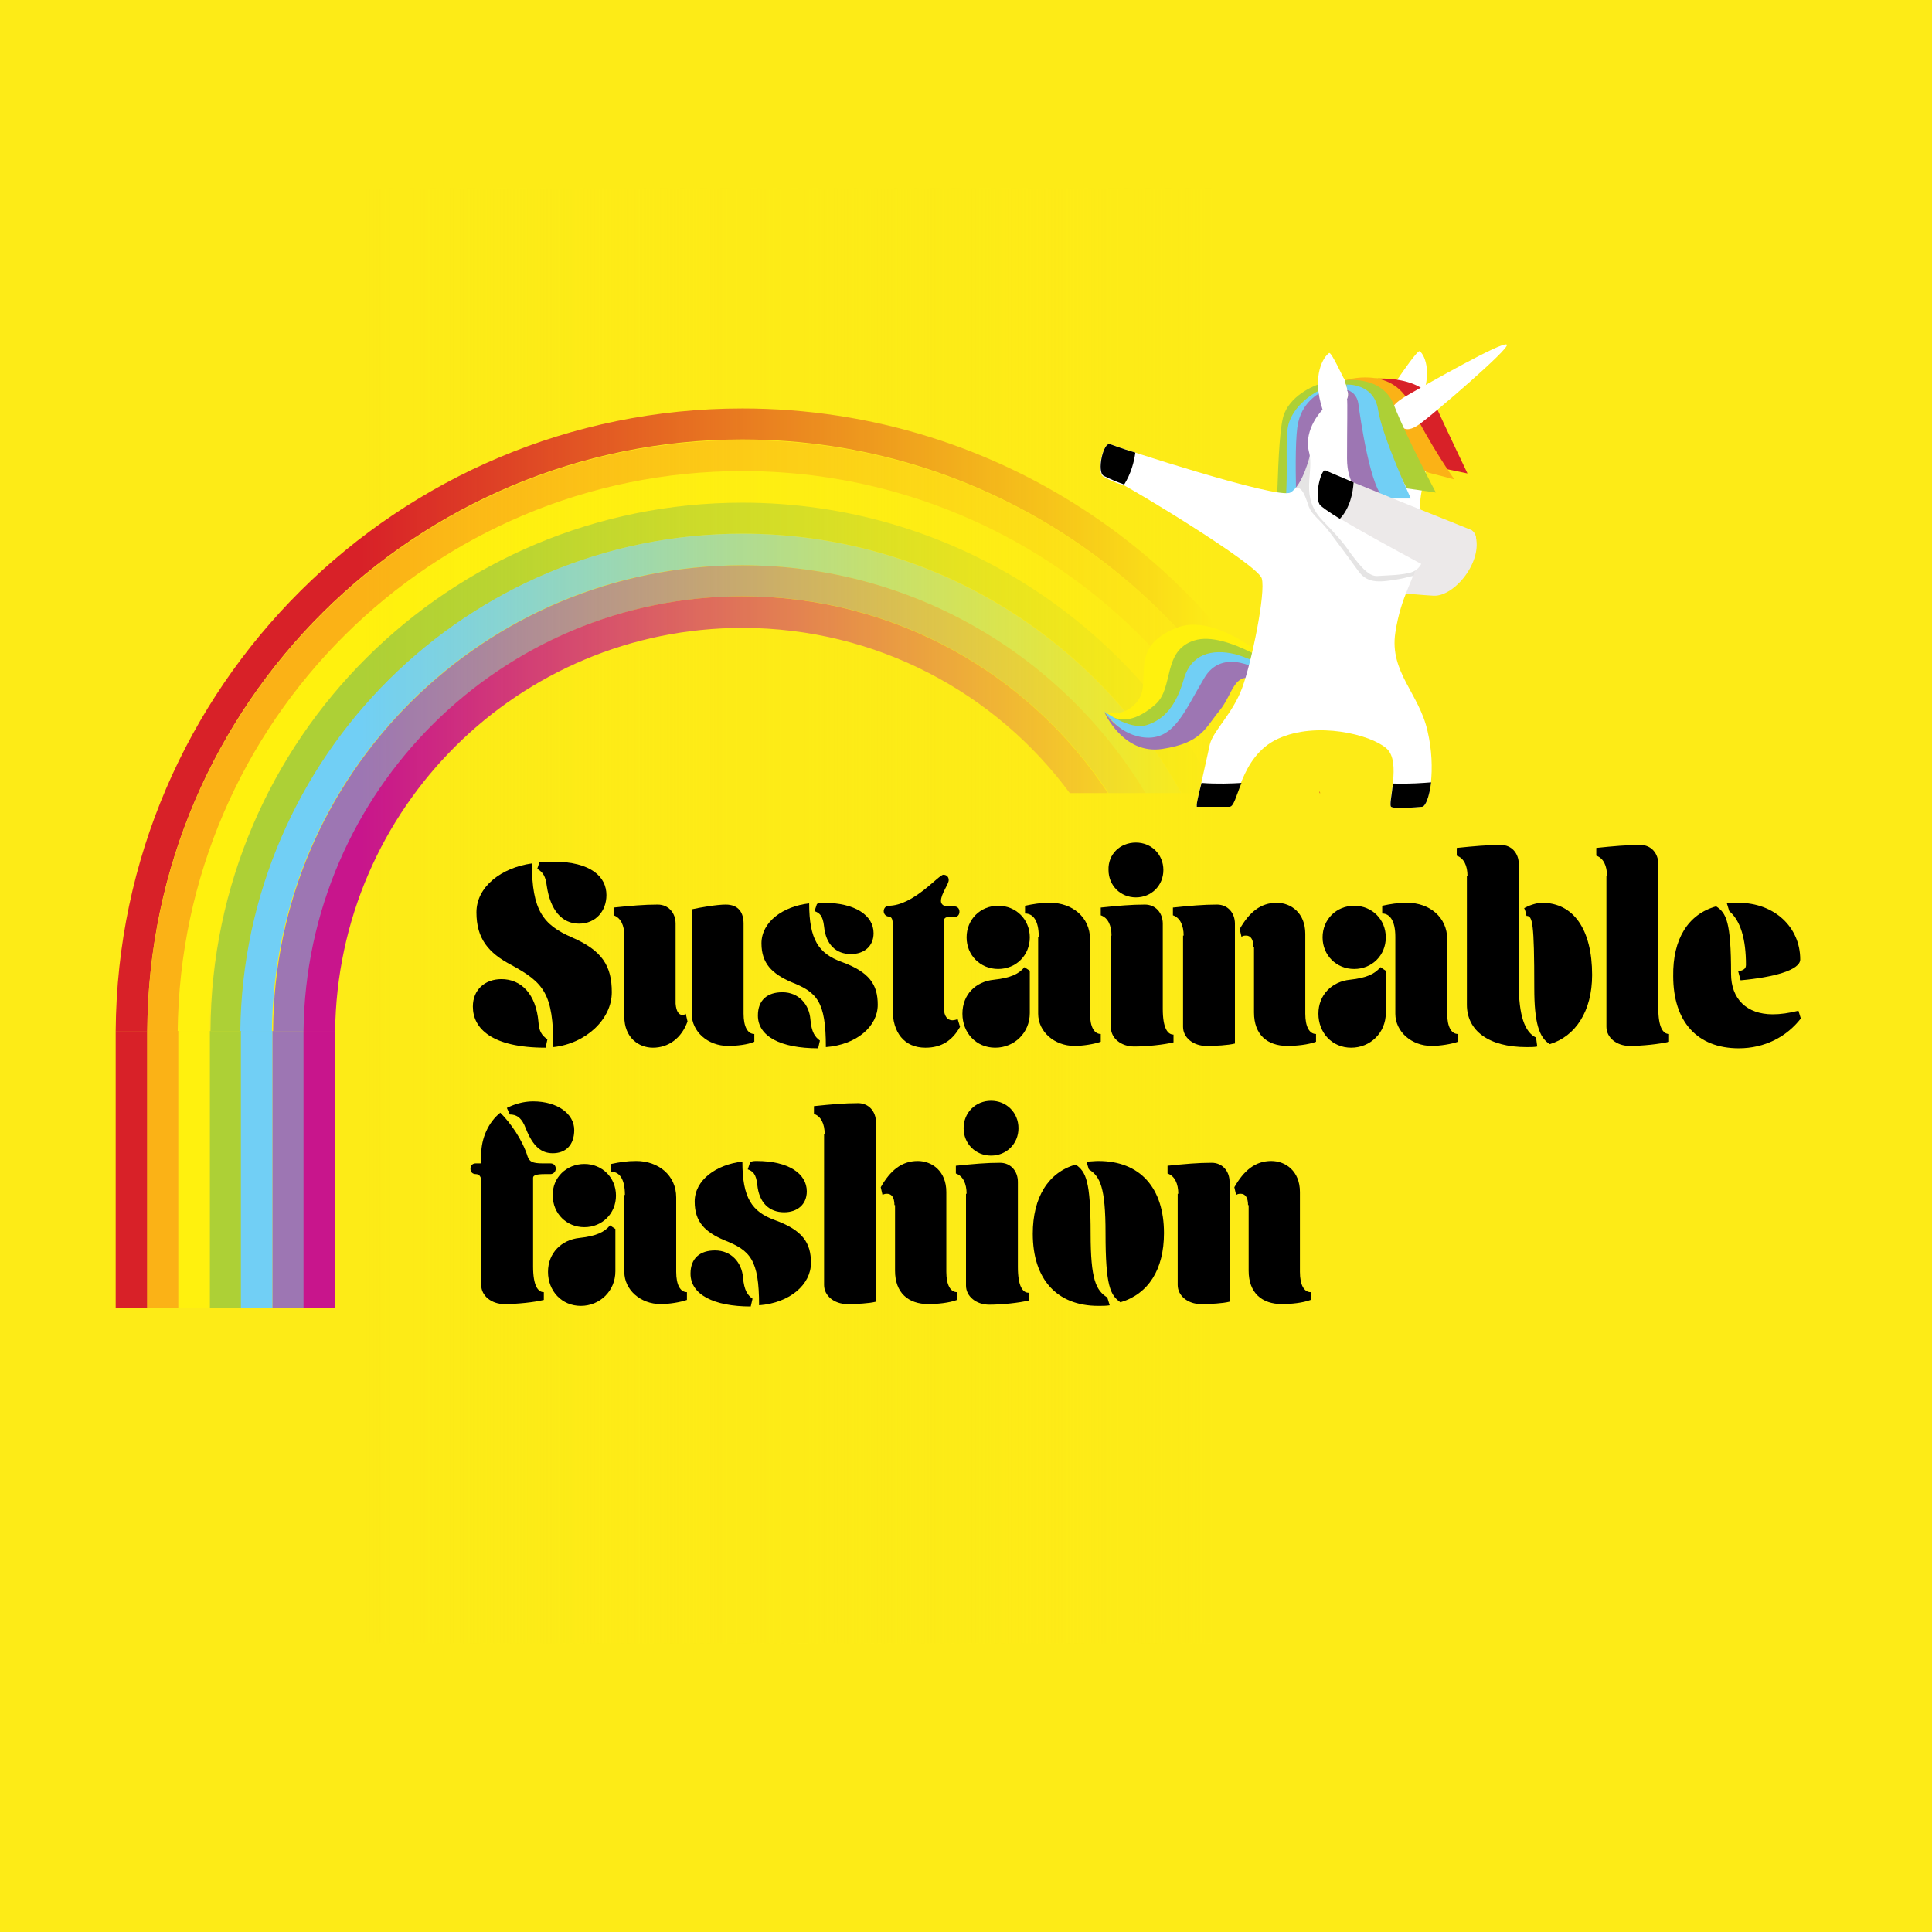 <?xml version="1.0" encoding="utf-8"?>
<!-- Generator: Adobe Illustrator 24.2.1, SVG Export Plug-In . SVG Version: 6.00 Build 0)  -->
<svg version="1.1" id="Livello_1" xmlns="http://www.w3.org/2000/svg" xmlns:xlink="http://www.w3.org/1999/xlink" x="0px" y="0px"
	 viewBox="0 0 324 324" style="enable-background:new 0 0 324 324;" xml:space="preserve">
<style type="text/css">
	.st0{fill:#FDEB17;}
	.st1{fill:#D82128;}
	.st2{fill:#FBB216;}
	.st3{fill:#FFF10E;}
	.st4{fill:#ADD036;}
	.st5{fill:#71CFF5;}
	.st6{fill:#9D76B3;}
	.st7{fill:#C8158C;}
	.st8{fill:url(#SVGID_1_);}
	.st9{fill:#ECE9E9;}
	.st10{fill:#FFFFFF;}
	.st11{opacity:0.12;fill:#231F20;enable-background:new    ;}
	.st12{enable-background:new    ;}
</style>
<g>
	<rect y="0" class="st0" width="324" height="324"/>
</g>
<g>
	<g>
		<path class="st1" d="M124.5,68.5c43.6,0,81.1,26.6,96.9,64.5h-5.7c-15.5-34.9-50.5-59.3-91.2-59.3c-54.9,0-99.5,44.3-99.8,99.2
			h-5.3C19.8,115.2,66.7,68.5,124.5,68.5z"/>
		<path class="st2" d="M124.5,73.8c40.7,0,75.7,24.3,91.2,59.3h-5.8c-15.2-31.9-47.7-54-85.4-54c-52,0-94.2,42-94.5,93.9h-5.3
			C25,118.1,69.6,73.8,124.5,73.8z"/>
		<path class="st3" d="M124.5,79c37.7,0,70.2,22.1,85.4,54H204c-14.8-28.9-44.9-48.7-79.6-48.7c-49.1,0-88.9,39.6-89.3,88.7h-5.3
			C30.3,121,72.5,79,124.5,79z"/>
		<path class="st4" d="M124.5,84.3c34.7,0,64.8,19.8,79.6,48.7h-5.9c-14.3-25.9-41.9-43.5-73.6-43.5c-46.2,0-83.7,37.3-84,83.4h-5.3
			C35.5,123.9,75.4,84.3,124.5,84.3z"/>
		<path class="st5" d="M124.5,89.5c31.7,0,59.3,17.6,73.6,43.5H192c-13.8-22.9-38.9-38.2-67.6-38.2c-43.3,0-78.4,34.9-78.8,78.2
			h-5.3C40.8,126.8,78.3,89.5,124.5,89.5z"/>
		<path class="st6" d="M124.5,94.8c28.7,0,53.8,15.3,67.6,38.2h-6.2c-13.2-19.9-35.7-33-61.3-33c-40.4,0-73.2,32.6-73.5,72.9h-5.3
			C46,129.7,81.2,94.8,124.5,94.8z"/>
		<path class="st7" d="M124.5,100c25.6,0,48.2,13.1,61.3,33h-6.4c-12.4-16.8-32.4-27.7-54.9-27.7c-37.5,0-67.9,30.2-68.3,67.7h-5.3
			C51.3,132.6,84.1,100,124.5,100z"/>
	</g>
</g>
<g>
	<g>
		<rect x="19.4" y="172.9" class="st1" width="5.3" height="46.5"/>
		<rect x="24.7" y="172.9" class="st2" width="5.3" height="46.5"/>
		<rect x="29.9" y="172.9" class="st3" width="5.3" height="46.5"/>
		<rect x="35.2" y="172.9" class="st4" width="5.3" height="46.5"/>
		<rect x="40.4" y="172.9" class="st5" width="5.3" height="46.5"/>
		<rect x="45.7" y="172.9" class="st6" width="5.3" height="46.5"/>
		<rect x="50.9" y="172.9" class="st7" width="5.3" height="46.5"/>
	</g>
</g>
<linearGradient id="SVGID_1_" gradientUnits="userSpaceOnUse" x1="-586.178" y1="671.6" x2="-425.178" y2="671.6" gradientTransform="matrix(-1 0 0 1 -364.878 -518)">
	<stop  offset="0.111" style="stop-color:#FDEB17"/>
	<stop  offset="0.873" style="stop-color:#FDEB17;stop-opacity:0.141"/>
	<stop  offset="0.998" style="stop-color:#FDEB17;stop-opacity:0"/>
</linearGradient>
<polygon class="st8" points="60.3,275.6 221.3,275.6 221.3,31.6 60.3,31.6 "/>
<g>
	<g>
		<g>
			<path class="st4" d="M221,64.5c0,0-4.2,1.4-5.6,4.8c-1.5,3.4-1,22.8-2,25.8c-0.3,0.8,0.2-1,3.2-1.1c6.4-0.1,0.5-7.1,3.5-13.6
				s3.5-14.9,3.5-14.9L221,64.5z"/>
			<path class="st5" d="M221.4,65.4c0,0-4.2,1.9-5.3,5.7c-1.1,3.8,1.4,18.6-3.8,18.9c-3.4,0.2,2.8,12.1,9.5,11.6s-1.6-11.6,0.7-18.8
				s1.7-16.3,1.7-16.3L221.4,65.4z"/>
			<path class="st6" d="M221.8,65.7c0,0-3.2,1.2-4.1,5.2c-0.9,4,0,19.6-0.1,22.2s-2.3,2.7-4.2,3.2c-2,0.4-2.8,8,5.3,8.4
				s0.9-11.4,1.1-15.3c0.3-3.8,2.5-17.9,2.5-17.9L221.8,65.7z"/>
			<g>
				<g>
					<path class="st3" d="M217.6,115c0,0-12.2-13-20.3-9.7c-8.2,3.2-4.1,8.9-6.4,12.1c-2.3,3.2-5.6,2-5.6,2s10,8,13.3-0.4
						c3.9-9.7,9.6-8.3,16.3-1.9C214.8,117.1,219.4,118.6,217.6,115z"/>
				</g>
				<g>
					<path class="st4" d="M215.3,112.7c0,0-9.6-7-15-5.3s-3.4,7.9-6.5,10.7c-3.1,2.7-5.8,3.4-8.6,1.4c0,0,4.1,5.1,9.5,3.8
						c5.4-1.4,5-7.6,8.2-9.7s6.7-0.4,9.8,1.7s4.8,1.4,4.9-0.2S215.3,112.7,215.3,112.7z"/>
				</g>
				<g>
					<path class="st5" d="M217.3,115.9c0.3-1.4-6.4-5.2-10.2-6.2c-3.8-0.9-7.4-0.1-8.6,4.3c-1.3,4.4-3.3,6.7-6.2,7.6
						s-7.1-2.3-7.1-2.3s5.5,8.1,12.4,4.3c5.4-3,3.2-9.6,8.8-10c5.4-0.4,7,2.6,8.6,2.6C216.6,116.5,217.3,115.9,217.3,115.9z"/>
				</g>
				<g>
					<path class="st6" d="M211.7,112.7c0,0-6.6-4.5-9.8,1.1c-3.3,5.6-5,10.1-9.6,9.9c-4.5-0.2-7.1-4.3-7.1-4.3s3.1,7.2,9.7,6.2
						c6.6-1,7.2-3.5,9.6-6.4s2.3-6.9,6.6-5.1C211.1,114.1,212.9,113.4,211.7,112.7z"/>
				</g>
			</g>
			<path class="st9" d="M247.4,89.7c1.4,4.4-3.5,10.4-7,10.2c-3.5-0.2-11.2-1-11.2-1l3.2-10.4L247.4,89.7z"/>
			<path class="st10" d="M219.7,76.3c0,0-1.2,5.1-3.3,6.3c-2.1,1.2-29-7.6-30.2-8.1s-2.4,4.7-1.2,5.4c1.2,0.7,2.4,1.2,3.3,1.4
				c0.9,0.3,22.6,13.3,23.3,15.7c0.7,2.4-1.7,14.1-3.3,18.4s-4.8,7.1-5.4,9.4c-0.5,2.4-2.2,9.7-2.2,10.1s0,0.4,0,0.4s4.1,0,5.5,0
				s1.6-8.4,8.1-11.4s15.6-0.7,18.2,1.6c2.6,2.2,0.1,9.4,0.8,9.8c0.7,0.4,4,0.1,5.2,0s2.4-6.4,0.9-12.7c-1.4-6.3-6.4-9.9-5.4-16.5
				c1-6.5,3.3-9,3.8-12.4C238.4,90.3,219.7,76.3,219.7,76.3z"/>
			<path class="st11" d="M217.3,81.8c1.5-1.8,2.4-5.5,2.4-5.5s0.9,0.7,2.4,1.8l0.5,7.6l9.5,5.5l5.5,3.5c-0.2,0.7-0.3,1.1-0.6,1.9
				c-0.4,0-1.2,0.3-2.3,0.5c-3,0.5-5.2,0.9-6.8-1.2c-1.6-2.2-3-4.1-4.8-6.5s-2.9-2.8-3.6-4.4C219,83.6,218.5,81.6,217.3,81.8z"/>
			<g>
				<path class="st10" d="M221.8,68.7c-1.9-5.8,0.2-8.9,1.1-9.5c0.4-0.2,2.4,4.3,2.5,4.3c0,0,0.3,0.5,0.3,0.7c0,0.1,0,0.1,0.1,0.2
					l0,0l0,0C226.4,66,226,67,226,67c3.6-1.4,9.2-0.2,9.2-0.2s3.5,0.5,4.1,6.1c0.5,4.4-0.4,6.4-1,10.1s1.2,6.4,0.9,8.5
					s-0.8,3.8-2.3,4.4s-4.9,0.6-6,0.7c-1.2,0-2.3-1.1-3.7-2.9c-1.4-1.7-1.2-2.1-5.3-6.3c-4.1-4.2-1.4-8-2.4-11.7
					C218.6,71.9,221.8,68.7,221.8,68.7z"/>
				<path class="st10" d="M237.7,68.4c2.8-5.4,1.3-8.8,0.4-9.5c-0.3-0.3-3.1,3.8-3.1,3.8s-0.3,0.4-0.4,0.6l-0.1,0.1l0,0l0,0
					c-0.9,1.5-0.6,2.6-0.6,2.6"/>
			</g>
			<path d="M186.2,74.5c0.3,0.1,1.8,0.7,4.2,1.4c-0.2,1.5-0.7,3.5-1.9,5.4c-0.1,0-0.1-0.1-0.1-0.1c-0.9-0.3-2.1-0.8-3.3-1.4
				C183.9,79.2,185,74,186.2,74.5z"/>
			<path d="M238.5,135.3c-1.2,0.1-4.6,0.4-5.2,0c-0.3-0.2,0.1-1.9,0.3-3.9c2.7,0.1,5.2-0.1,6.4-0.2
				C239.7,133.6,239.1,135.2,238.5,135.3z"/>
			<path d="M206.2,135.3c-1.4,0-5.5,0-5.5,0s0,0,0-0.4c0-0.2,0.3-1.7,0.8-3.6c2.6,0.2,5.1,0.1,6.7,0
				C207.3,133.5,206.9,135.3,206.2,135.3z"/>
			<path class="st1" d="M229.2,63.6c0,0,9-1.2,11.3,3.9c2.3,5,5.6,11.9,5.6,11.9l-5.3-1.1c0,0-4.2-6.8-5.4-9.2
				C234.2,66.8,229.2,63.6,229.2,63.6z"/>
			<path class="st2" d="M225.5,63.8c0,0,7.8-2.6,11,4c3.2,6.7,7.4,12.6,7.4,12.6l-4.2-1.1c0,0-4.6-1.5-5.4-4.5
				c-1.3-5-3.9-9.7-8.2-9.4L225.5,63.8z"/>
			<g>
				<path class="st10" d="M234.1,70.3c0.9,1.4,1.6,2.7,4.4,0.5c1.9-1.4,14.8-12.4,14.2-13c-0.6-0.7-13.5,6.7-16,8.1
					C233.3,67.8,232.9,68.6,234.1,70.3z"/>
			</g>
			<path class="st4" d="M225.5,63.8c0,0,6.3-1,8.3,4.2s7,14.6,7,14.6l-4.9-0.7c0,0-4.5-8.8-5.4-11.7c-0.9-2.9-3.1-4.2-4.3-4.2
				L225.5,63.8z"/>
			<path class="st5" d="M225.8,64.5c0,0,4.6-0.3,5.3,4.2s5.5,14.9,5.5,14.9h-5.3c0,0-2.9-6.7-3.2-10.5c-0.3-3.7-1.1-7.1-2-7.2
				C226.1,66,225.9,65.4,225.8,64.5z"/>
			<path class="st6" d="M225.9,65.4c0,0,1.6,0.3,1.9,2.3c0.3,2.3,2.1,14.9,4.5,15.9s-6.4,2.1-6.4-6.7c0-5.4,0.1-9.5,0-10
				C225.9,67,226.3,66.1,225.9,65.4z"/>
			<path class="st9" d="M246.8,88.9c0,0-23.8-9.5-24.5-10c-0.7-0.4-1.9,4.1-0.9,5.7s17.9,10.4,19.9,11.6
				C243.4,97.4,249.7,91.1,246.8,88.9z"/>
			<path d="M222.3,78.9c0.2,0.1,2.1,0.9,4.7,2c-0.1,1.7-0.6,4.3-2.3,6.1c-1.8-1.1-3.1-2-3.4-2.4C220.4,83,221.6,78.5,222.3,78.9z"/>
		</g>
	</g>
</g>
<g class="st12">
	<path d="M79.3,168.8c0-2.8,2-4.6,4.8-4.6c3.3,0,5.8,2.5,6.2,7.2c0.1,1.5,0.5,2.2,1.5,2.9l-0.3,1.4
		C82.5,175.7,79.3,172.5,79.3,168.8z M79.9,153c0-4.3,4.2-7.5,9.3-8.2c0,7.9,1.9,10.3,6.7,12.4c5.1,2.2,6.7,4.8,6.7,9.2
		c0,4.5-4.3,8.6-9.8,9.2c0-9-1.6-10.8-7.1-13.8C81.9,159.8,79.9,157.4,79.9,153z M92.7,144.5c6.5,0,9,2.6,9,5.6
		c0,2.7-1.8,4.8-4.6,4.8c-2.9,0-4.8-2.3-5.4-6.3c-0.2-1.6-0.6-2.3-1.6-2.9l0.4-1.2C91.3,144.5,92.1,144.5,92.7,144.5z"/>
	<path d="M114.4,170.2c0.2,0,0.4,0,0.6-0.2l0.3,1.3c-1,2.8-3.2,4.4-5.8,4.4c-2.4,0-4.8-1.7-4.8-5.2v-13.6c0-1.7-0.6-3-1.8-3.4v-1.3
		c2.9-0.3,5.1-0.5,7.4-0.5c1.8,0,3,1.4,3,3.2v13.4C113.4,169.7,113.9,170.2,114.4,170.2z M121.7,151.7c2.2,0,3,1.4,3,3.2V170
		c0,2.2,0.7,3.4,1.8,3.4v1.3c-1.1,0.5-3,0.7-4.4,0.7c-3.4,0-6.1-2.4-6.1-5.4v-17.5C117.3,152.2,120.2,151.7,121.7,151.7z"/>
	<path d="M127.1,170.3c0-2.6,1.6-3.9,4.1-3.9c2.8,0,4.5,2.1,4.7,4.5c0.2,2.3,0.8,3,1.6,3.6l-0.3,1.3
		C130.9,175.8,127.1,173.8,127.1,170.3z M127.7,158.2c0-3.6,3.6-6.2,8-6.7c0,6.1,1.6,8.4,5.4,9.8c4.7,1.7,6.1,3.8,6.1,7.2
		c0,3.6-3.5,6.7-8.7,7.1c0-7.7-1.5-9.2-5.8-10.9C129.5,163.3,127.7,161.6,127.7,158.2z M138.1,151.4c5.3,0,8.4,2.1,8.4,5.1
		c0,2.2-1.6,3.5-3.8,3.5c-2.5,0-4.2-1.6-4.5-4.6c-0.2-1.9-0.8-2.3-1.6-2.6l0.4-1.2C137.4,151.4,137.8,151.4,138.1,151.4z"/>
	<path d="M158.2,146.7c0.5,0,0.9,0.3,0.9,0.9c0,0.7-1.3,2.3-1.3,3.5c0,0.5,0.4,0.9,1.1,0.9h1.1c0.5,0,0.9,0.3,0.9,0.9
		c0,0.5-0.3,0.9-0.9,0.9h-1c-0.5,0-0.7,0.3-0.7,0.6v14.7c0,1.3,0.6,2,1.4,2c0.3,0,0.7-0.1,0.9-0.2l0.4,1.3c-1.3,2.3-3.1,3.5-5.8,3.5
		c-3.6,0-5.5-2.6-5.5-6.4v-14.5c0-0.8-0.3-1.1-0.7-1.1c-0.3,0-0.8-0.3-0.8-0.9c0-0.5,0.4-0.9,0.8-0.9
		C153.2,151.9,157.4,146.7,158.2,146.7z"/>
	<path d="M166.7,164.3c2.8-0.3,4.2-1,5.1-2.1l0.9,0.6v7.1c0,3.3-2.6,5.8-5.8,5.8c-3.2,0-5.5-2.5-5.5-5.7
		C161.4,166.8,163.6,164.6,166.7,164.3z M167.4,151.9c3,0,5.3,2.3,5.3,5.3c0,3-2.3,5.3-5.3,5.3c-3,0-5.3-2.3-5.3-5.3
		C162.1,154.2,164.4,151.9,167.4,151.9z M174.2,157.1c0-2.8-1-3.9-2.3-3.9v-1.3c1.4-0.3,2.6-0.5,4.2-0.5c3.7,0,6.7,2.4,6.7,6.1V170
		c0,2.2,0.7,3.4,1.8,3.4v1.3c-1.1,0.4-3,0.7-4.4,0.7c-3.4,0-6.1-2.4-6.1-5.4V157.1z"/>
	<path d="M186.4,156.9c0-1.7-0.6-3-1.8-3.4v-1.3c2.9-0.3,5.1-0.5,7.4-0.5c1.8,0,3,1.4,3,3.2v14.3c0,3.2,0.8,4.3,1.8,4.3v1.3
		c-1.6,0.4-4.5,0.7-6.6,0.7c-2.2,0-3.9-1.4-3.9-3.2V156.9z M190.5,141.3c2.6,0,4.6,2,4.6,4.6c0,2.6-2,4.6-4.6,4.6s-4.6-2-4.6-4.6
		C185.8,143.3,187.8,141.3,190.5,141.3z"/>
	<path d="M198.5,156.9c0-1.7-0.6-3-1.8-3.4v-1.3c2.9-0.3,5.1-0.5,7.4-0.5c1.8,0,3,1.4,3,3.2V175c-1.2,0.3-3.2,0.4-4.8,0.4
		c-2.2,0-3.9-1.4-3.9-3.2V156.9z M210.2,158.8c0-1.3-0.5-1.9-1.2-1.9c-0.3,0-0.5,0-0.8,0.2l-0.3-1.3c1.6-2.8,3.5-4.4,6.2-4.4
		c2.4,0,4.8,1.7,4.8,5.2V170c0,2.2,0.7,3.4,1.8,3.4v1.3c-1.3,0.5-3.3,0.7-4.8,0.7c-3.4,0-5.6-1.9-5.6-5.6V158.8z"/>
	<path d="M226.4,164.3c2.8-0.3,4.2-1,5.1-2.1l0.9,0.6v7.1c0,3.3-2.6,5.8-5.8,5.8s-5.5-2.5-5.5-5.7
		C221.1,166.8,223.4,164.6,226.4,164.3z M227.1,151.9c3,0,5.3,2.3,5.3,5.3c0,3-2.3,5.3-5.3,5.3c-3,0-5.3-2.3-5.3-5.3
		C221.8,154.2,224.1,151.9,227.1,151.9z M234,157.1c0-2.8-1-3.9-2.2-3.9v-1.3c1.4-0.3,2.6-0.5,4.2-0.5c3.7,0,6.7,2.4,6.7,6.1V170
		c0,2.2,0.7,3.4,1.8,3.4v1.3c-1.1,0.4-3,0.7-4.4,0.7c-3.4,0-6.1-2.4-6.1-5.4V157.1z"/>
	<path d="M246.1,146.9c0-1.7-0.6-3-1.8-3.4v-1.3c2.9-0.3,5.1-0.5,7.4-0.5c1.8,0,3,1.4,3,3.2v20.1c0,5.3,1,8.1,2.9,9l0.2,1.5
		c-0.5,0.1-1.1,0.1-1.8,0.1c-6.4,0-10-2.8-10-7.1V146.9z M258.6,151.4c5.3,0,8.4,4.5,8.4,12.1c0,6.1-2.8,10.3-7.1,11.6
		c-1.8-1.1-2.6-3.6-2.6-9.4c0-11.1-0.3-12.1-1.3-12.1c-0.1-0.4-0.2-1-0.4-1.3C256.3,151.9,257.6,151.4,258.6,151.4z"/>
	<path d="M269.5,146.9c0-1.7-0.6-3-1.8-3.4v-1.3c2.9-0.3,5.1-0.5,7.4-0.5c1.8,0,3,1.4,3,3.2v24.2c0,3.2,0.8,4.3,1.8,4.3v1.3
		c-1.6,0.4-4.5,0.7-6.6,0.7c-2.2,0-3.9-1.4-3.9-3.2V146.9z"/>
	<path d="M287.8,152c1.7,1.1,2.5,2.6,2.5,11.3c0,4.2,2.6,6.8,7,6.8c1.3,0,2.7-0.2,4.3-0.6l0.4,1.3c-2.4,3.1-6.1,5-10.4,5
		c-7,0-11-4.5-11-12.1C280.5,157.5,283.1,153.3,287.8,152z M291.5,151.4c6.1,0,10.4,4.1,10.4,9.5c0,1.8-4.5,3-10,3.5l-0.4-1.5
		c1-0.2,1.3-0.5,1.3-1.1c0-4.3-0.9-7.4-2.8-9l-0.4-1.3C290.1,151.5,290.9,151.4,291.5,151.4z"/>
</g>
<g class="st12">
	<path d="M88.5,194c0.3,0.8,0.8,1.1,2.5,1.1h1.3c0.5,0,0.9,0.3,0.9,0.9c0,0.5-0.4,0.9-0.9,0.9h-1c-1.3,0-1.9,0.2-1.9,0.6v14.9
		c0,3.2,0.8,4.3,1.8,4.3v1.3c-1.6,0.4-4.5,0.7-6.6,0.7c-2.2,0-3.9-1.4-3.9-3.2V198c0-0.6-0.3-1.1-0.9-1.1c-0.5,0-0.9-0.3-0.9-0.9
		c0-0.5,0.3-0.9,0.9-0.9h0.9v-1.5c0-2.7,1.2-5.4,3.2-7C85.6,188.3,87.6,191.1,88.5,194z M89.4,184.7c4.1,0,6.9,2.1,6.9,4.8
		c0,2.6-1.5,3.9-3.6,3.9c-1.9,0-3.3-1.1-4.5-4.1c-0.7-1.9-1.6-2.4-2.7-2.4l-0.5-1.1C86.2,185.2,87.7,184.7,89.4,184.7z"/>
	<path d="M97.2,207.6c2.8-0.3,4.2-1,5.1-2.1l0.9,0.6v7.1c0,3.3-2.6,5.8-5.8,5.8c-3.2,0-5.5-2.5-5.5-5.7
		C91.9,210.1,94.2,207.9,97.2,207.6z M98,195.2c3,0,5.3,2.3,5.3,5.3c0,3-2.3,5.3-5.3,5.3s-5.3-2.3-5.3-5.3
		C92.6,197.5,95,195.2,98,195.2z M104.8,200.4c0-2.8-1-3.9-2.3-3.9v-1.3c1.4-0.3,2.6-0.5,4.2-0.5c3.7,0,6.7,2.4,6.7,6.1v12.5
		c0,2.2,0.7,3.4,1.8,3.4v1.3c-1.1,0.4-3,0.7-4.4,0.7c-3.4,0-6.1-2.4-6.1-5.4V200.4z"/>
	<path d="M115.8,213.6c0-2.6,1.6-3.9,4.1-3.9c2.8,0,4.5,2.1,4.7,4.5c0.2,2.3,0.8,3,1.6,3.6l-0.3,1.3
		C119.7,219.1,115.8,217.1,115.8,213.6z M116.5,201.5c0-3.6,3.6-6.2,8-6.7c0,6.1,1.6,8.4,5.4,9.8c4.7,1.7,6.1,3.8,6.1,7.2
		c0,3.6-3.5,6.7-8.7,7.1c0-7.7-1.5-9.2-5.8-10.9C118.2,206.6,116.5,204.9,116.5,201.5z M126.9,194.7c5.3,0,8.4,2.1,8.4,5.1
		c0,2.2-1.6,3.5-3.8,3.5c-2.5,0-4.2-1.6-4.5-4.6c-0.2-1.9-0.8-2.3-1.6-2.6l0.4-1.2C126.1,194.7,126.6,194.7,126.9,194.7z"/>
	<path d="M138.3,190.2c0-1.7-0.6-3-1.8-3.4v-1.3c2.9-0.3,5.1-0.5,7.4-0.5c1.8,0,3,1.4,3,3.2v30.1c-1.2,0.3-3.2,0.4-4.8,0.4
		c-2.2,0-3.9-1.4-3.9-3.2V190.2z M150,202.1c0-1.3-0.5-1.9-1.2-1.9c-0.3,0-0.5,0-0.8,0.2l-0.3-1.3c1.6-2.8,3.5-4.4,6.2-4.4
		c2.4,0,4.8,1.7,4.8,5.2v13.4c0,2.2,0.7,3.4,1.8,3.4v1.3c-1.3,0.5-3.3,0.7-4.8,0.7c-3.4,0-5.6-1.9-5.6-5.6V202.1z"/>
	<path d="M162.1,200.2c0-1.7-0.6-3-1.8-3.4v-1.3c2.9-0.3,5.1-0.5,7.4-0.5c1.8,0,3,1.4,3,3.2v14.3c0,3.2,0.8,4.3,1.8,4.3v1.3
		c-1.6,0.4-4.5,0.7-6.6,0.7c-2.2,0-3.9-1.4-3.9-3.2V200.2z M166.2,184.6c2.6,0,4.6,2,4.6,4.6c0,2.6-2,4.6-4.6,4.6s-4.6-2-4.6-4.6
		C161.6,186.6,163.6,184.6,166.2,184.6z"/>
	<path d="M180.4,195.3c1.7,1.2,2.5,2.7,2.5,11.6c0,7.7,0.9,9.5,2.8,10.7l0.4,1.3c-0.5,0.1-1.3,0.1-1.9,0.1c-7,0-11-4.5-11-12.1
		C173.2,200.8,175.8,196.6,180.4,195.3z M184.2,194.7c7,0,11,4.5,11,12.1c0,6.1-2.6,10.2-7.3,11.6c-1.7-1.2-2.5-2.7-2.5-11.6
		c0-7.7-0.9-9.5-2.8-10.7l-0.4-1.3C182.8,194.8,183.6,194.7,184.2,194.7z"/>
	<path d="M197.6,200.2c0-1.7-0.6-3-1.8-3.4v-1.3c2.9-0.3,5.1-0.5,7.4-0.5c1.8,0,3,1.4,3,3.2v20.1c-1.2,0.3-3.2,0.4-4.8,0.4
		c-2.2,0-3.9-1.4-3.9-3.2V200.2z M209.3,202.1c0-1.3-0.5-1.9-1.2-1.9c-0.3,0-0.5,0-0.8,0.2l-0.3-1.3c1.6-2.8,3.5-4.4,6.2-4.4
		c2.4,0,4.8,1.7,4.8,5.2v13.4c0,2.2,0.7,3.4,1.8,3.4v1.3c-1.3,0.5-3.3,0.7-4.8,0.7c-3.4,0-5.6-1.9-5.6-5.6V202.1z"/>
</g>
</svg>
